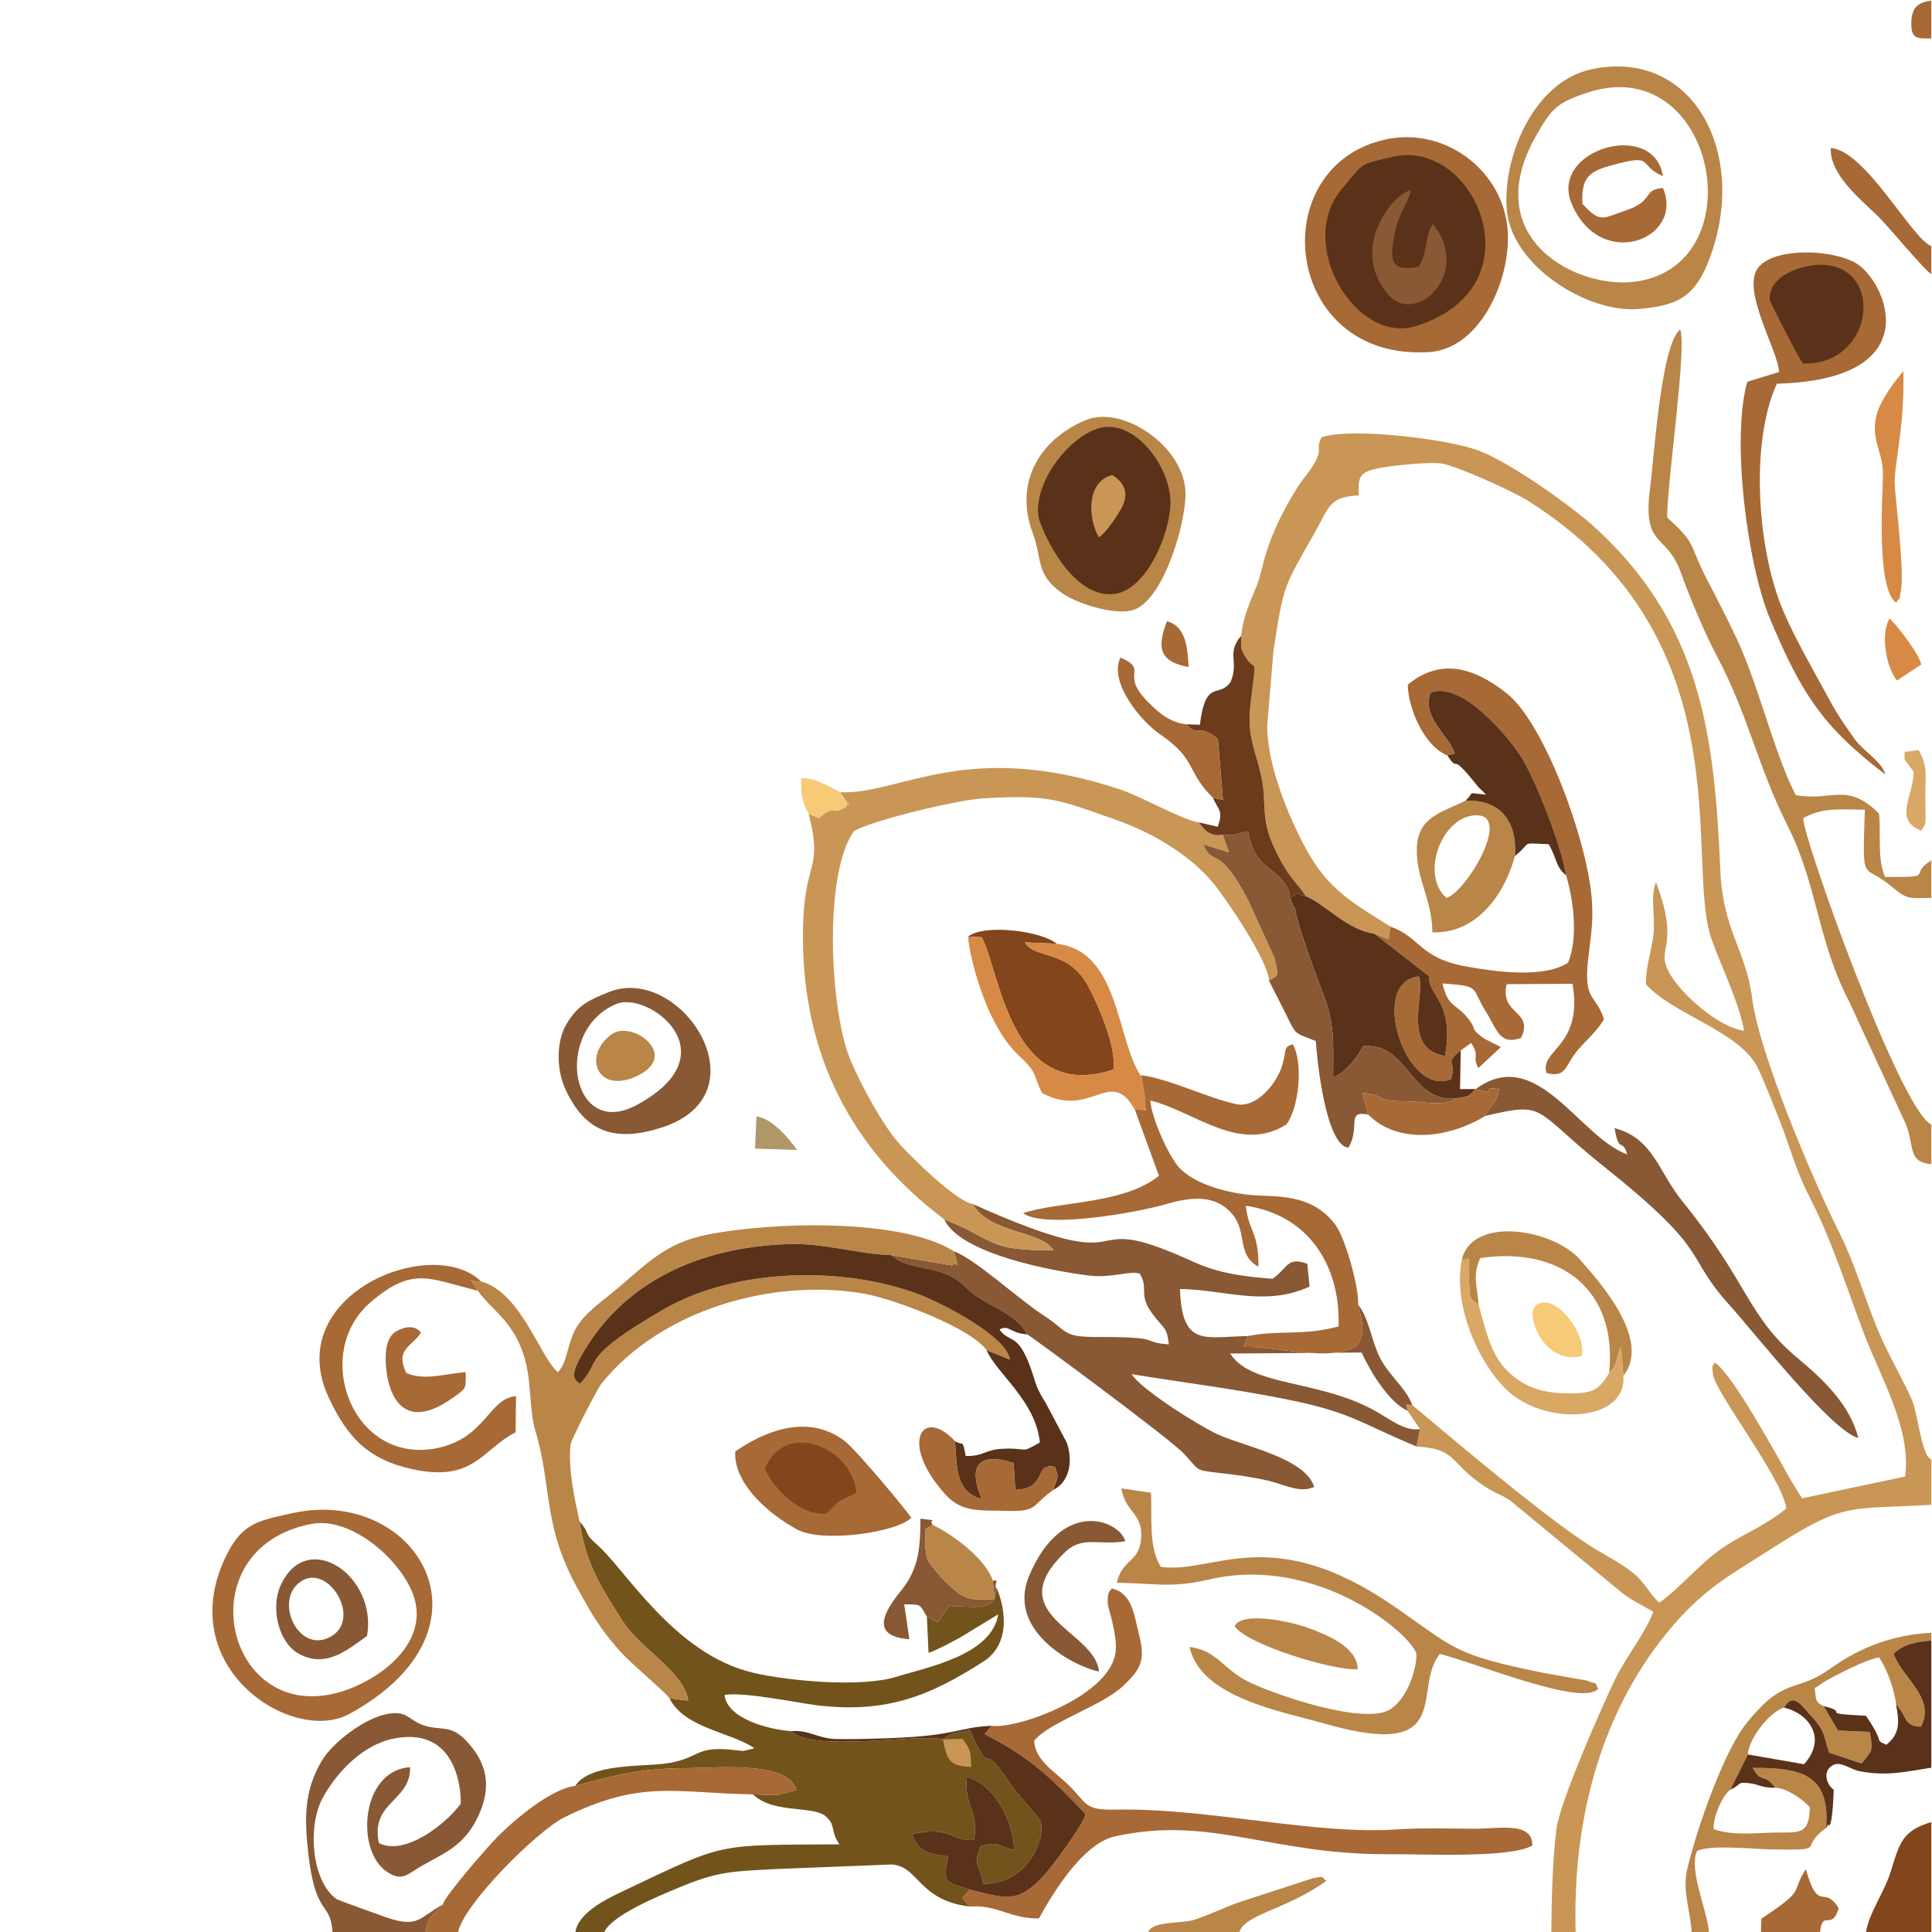 <?xml version="1.0" encoding="UTF-8"?>
<!DOCTYPE svg PUBLIC "-//W3C//DTD SVG 1.1//EN" "http://www.w3.org/Graphics/SVG/1.1/DTD/svg11.dtd">
<!-- Creator: CorelDRAW -->
<svg xmlns="http://www.w3.org/2000/svg" xml:space="preserve" width="210mm" height="210mm" version="1.1" style="shape-rendering:geometricPrecision; text-rendering:geometricPrecision; image-rendering:optimizeQuality; fill-rule:evenodd; clip-rule:evenodd"
viewBox="0 0 21000 21000"
 xmlns:xlink="http://www.w3.org/1999/xlink"
 xmlns:xodm="http://www.corel.com/coreldraw/odm/2003">
 <defs>
  <style type="text/css">
   <![CDATA[
    .fil5 {fill:#5A3219}
    .fil7 {fill:#6C3B1C}
    .fil1 {fill:#73531C}
    .fil6 {fill:#83451C}
    .fil4 {fill:#885934}
    .fil3 {fill:#A76936}
    .fil11 {fill:#AF9769}
    .fil2 {fill:#B98648}
    .fil0 {fill:#C99656}
    .fil8 {fill:#D78A45}
    .fil9 {fill:#D9A865}
    .fil10 {fill:#F6CA76}
   ]]>
  </style>
 </defs>
 <g id="Ebene_x0020_1">
  <g id="rechts_x0020_unten">
   <path class="fil0" d="M13489.71 6911.48c5.91,137.21 -18.08,113.22 45.38,223.32 119.32,207.3 125.76,-78.14 55.95,536.51 -37.33,328.59 51.11,465.27 116.18,754.38 67.67,301.2 -12.17,457.03 140.88,783.74 164.79,351.41 235.95,361.52 345.69,531.86 208.1,85.39 455.06,371.91 745.07,407.17l152.79 60.51 22.91 -136.41c-406.81,-256.17 -679.19,-404.31 -915.31,-839.14 -199.7,-367.79 -423.38,-914.15 -425.53,-1343.17l68.3 -815.51c112.69,-738.36 112.15,-688.14 452.82,-1292.6 150.65,-267.09 153.06,-384.52 474.22,-396.88 -12.08,-226.09 16.29,-264.94 284.55,-307.91 133.9,-21.48 497.31,-59.88 621.63,-38.31 156.02,27.13 755.01,290.73 944.86,411.21 2367.68,1503.56 1684.91,3920.47 1984.13,4758.72 107.06,299.86 297.53,686.98 353.38,994.35 -265.57,-34.1 -634.88,-358.84 -776.3,-569.99 -235.05,-350.69 109.29,-270.76 -181.44,-1045.28 -65.43,157.8 -4.2,398.05 -28.46,580.02 -23.63,178.21 -82.53,345.41 -81.19,531.5 297.44,325.18 988.72,503.22 1201.57,879.96 59.07,104.72 256.53,605.34 299.58,724.84 101.06,279.8 148.05,456.49 289.92,731.55 229.32,444.5 398.4,984.06 581.81,1465.97 183.67,482.81 514.22,1029.62 444.5,1547.52l-1120.56 236.66 -121.2 -196.65c-174.63,-307.02 -622.53,-1133.63 -824.82,-1279.35 -33.92,56.21 -31.41,10.21 -23.27,119.68 14.5,195.21 756.44,1135.14 798.69,1466.24 -253.76,210.43 -508.41,288.57 -747.22,467.86 -220.82,165.68 -429.46,412.72 -631.93,556.56 -108.93,-88.43 -142.86,-207.21 -291.71,-326.97 -111.62,-89.87 -248.12,-163.54 -370.3,-234.78 -493.82,-287.86 -1587.43,-1220.54 -2024.95,-1586.54 -95.42,-2.6 -57.91,-41 -52.1,61.76l136.5 199.06 -37.77 189.85c426.69,27.03 349.09,151.9 677.4,389.45 166.49,120.48 186.99,103.57 336.11,193.97l1203.17 992.92c51.11,41.26 96.67,72.68 154.49,106.24l202.47 113.05c-84.31,232.55 -302.18,498.57 -416.03,736.84 -149.39,312.74 -601.41,1334.66 -637.48,1628.25 -41.27,335.84 -54.25,782.93 -54.25,1123.6l263.7 0c-33.57,-1167.37 242.03,-2337.43 989.6,-3256.14 389.37,-478.52 677.05,-620.74 1178.56,-941.99 771.48,-494 815.52,-397.33 1698.16,-453.18l0 -494.63c-102.75,-18.26 -148.49,-501.6 -207.39,-635.96 -85.3,-194.41 -196.47,-389.27 -290.01,-582.79 -197.99,-409.95 -303.79,-847.91 -501.43,-1241.12 -284.1,-565.16 -874.76,-1954.96 -948.07,-2546.34 -64.36,-519.24 -318.92,-743.19 -346.4,-1386.05 -64.18,-1502.93 -213.48,-2720.61 -1421.57,-3788 -278.29,-236.3 -866.27,-652.16 -1202.82,-781.95 -321.52,-123.97 -1386.4,-256.8 -1709.08,-146.25 -78.77,146.43 29.18,115.91 -101.05,318.65 -44.4,69.19 -112.52,146.52 -158.26,219.65 -374.5,597.74 -366.35,874.86 -444.49,1070.35 -75.1,187.69 -145.19,323.3 -172.58,550.12z"/>
   <path class="fil1" d="M7276.2 18459.7c169.71,326.7 634.26,355.44 921.76,540.09 -8.95,5.73 -22.37,9.76 -29.53,11.73l-90.05 20.67c-2.95,0.18 -118.15,-12.08 -129.07,-13.24 -406.37,-42.88 -349.98,105.88 -732.81,152.16 -268.97,32.49 -804.14,-1.16 -964.1,240.33 454.8,-122.71 724.58,-191.73 1212.85,-192.35 301.37,-0.45 1104.08,-84.68 1191.89,237.82l-201.93 54.6c-71.52,3.85 -191.91,-6.71 -269.6,-7.25 209.09,204.89 601.14,123.88 774.79,225.03 138.11,116.72 53.26,151.09 162.81,318.02 -1358.56,8.77 -1223.22,-25.69 -2334.65,500.53 -199.87,94.61 -506.8,242.12 -535.44,459.27l311.94 0c77.06,-190.29 618.68,-407.98 814.17,-489.88 428.21,-179.37 584.04,-176.78 1069.72,-202.02l1248.91 -49.23c290.28,24.88 285.26,389.36 841.2,457.3l-77.69 -93.9 79.93 -90.22c-263.96,-88.97 -295.38,-50.57 -236.12,-360.99 -201.4,-19.51 -332.98,-54.78 -391.25,-242.66 430.63,-91.56 401.81,72.33 671.77,65.44 61.58,-323.94 -108.76,-343.99 -76.89,-685.28 296.99,68.83 509.75,483.25 514.13,792.15 -172.75,-31.69 -167.56,-104.01 -363.4,-38.85 -89.87,221.98 -3.85,196.29 26.94,406.37 505.37,3.76 684.38,-521.57 622.44,-682.41 -110.99,-156.46 -241.85,-269.78 -371.9,-466.97 -266.29,-403.59 -155.48,0.99 -378.45,-480.57 -4.74,-10.21 -9.75,-25.15 -17.45,-36.07 -160.4,28.55 -199.87,22.2 -291.62,97.38 -246.24,-67.85 -1434.02,147.24 -1647.49,-89.77 -243.74,-16.65 -700.77,-134.27 -726.1,-393.66 212.58,-35.81 800.84,87.45 991.49,110.99 784.27,97.11 1254.73,-112.78 1821.14,-473.23 374.42,-238.28 170.78,-769.51 132.03,-816.77 43.23,288.75 -249.73,213.12 -506.53,211.69l-121.29 179.37 -118.33 -64.18 18.35 393.39c46.72,-5.72 331.09,-154.58 390.26,-194.05l366.81 -223.23c-71.16,445.48 -773.63,574.37 -1105.97,678.29 -380.33,118.78 -1167.64,47.89 -1560.5,-44.39 -852.92,-200.32 -1387.11,-1123.96 -1691.71,-1389.36 -160.4,-139.72 -67.94,-114.39 -192.98,-255.72 66.77,466.96 240.96,728.24 481.02,1102.83 171.14,267.1 667.55,549.76 699.78,845.77l-203.28 -24.97z"/>
   <path class="fil2" d="M17298.22 752.85c-628.18,133.07 -968.13,956.46 -920.06,1528.18 51.03,606.96 876.21,1125.66 1433.19,1077.4 383.28,-33.22 589.34,-108.94 743.29,-479.57 480.21,-1156.72 -126.57,-2365.56 -1256.42,-2126.01zm-48.15 255.44c-323.31,107.49 -384.1,167.83 -554.44,468.32 -637.56,1124.39 458.29,1675.95 1089.42,1583.65 1308.53,-191.09 856.94,-2514.82 -534.98,-2051.97z"/>
   <path class="fil3" d="M3176.62 16447.82c-342.09,76.43 -532.67,97.38 -705.32,436.7 -623.42,1225.29 702.1,2087.81 1328.03,1744.45 1691.7,-927.87 717.51,-2480.37 -622.71,-2181.15zm206.13 117.17c-1377.18,265.92 -934.64,2204.31 323.05,1823.72 419.6,-126.93 970.63,-529.25 787.66,-1049.31 -132.81,-377.55 -670.49,-859.45 -1110.71,-774.41z"/>
   <path class="fil3" d="M15067.48 1514.64c-1342.99,284.64 -1127.99,2417.99 470.28,2312.01 572.41,-37.95 912.81,-844.87 843.98,-1382.64 -78.68,-614.03 -689.04,-1061.84 -1314.26,-929.37z"/>
   <path class="fil4" d="M10262.48 13253.7c173.56,375.04 1169.97,561.39 1581.97,611.97 237.11,29.09 472.07,-64.81 546.81,-17.82 94.79,162.37 -15.3,215.72 119.23,409.95 133.72,193.07 172.12,146.44 193.78,354.82 -320.62,-21.58 -26.31,-81.55 -768.96,-80.29 -398.68,0.71 -312.48,-54.6 -597.83,-238.54 -263.69,-169.89 -735.32,-608.04 -967.5,-691.82 73.13,266.74 24.61,84.05 -20.86,153.33l-659.76 -112.33c214.37,194.59 549.67,80.92 811.21,350.87 197.01,203.46 537.68,258.77 663.35,510.29 29.54,8.06 1542.86,1126.92 1701.65,1293.49 182.42,191.28 103.29,179.73 396.25,213.48 178.04,20.5 345.69,42.34 519.6,82.35 137.75,31.77 289.29,110.54 431.7,90.94l71.7 -19.87c-88.35,-312.03 -750.98,-440.83 -1038.48,-568.92 -204.44,-91.03 -847.11,-494.54 -945.93,-659.5 554.42,91.3 1099.61,157.8 1654.84,267.99 740.41,146.97 810.86,256.35 1441.71,518.7l37.77 -189.85c-169.97,29.18 -343.8,-120.39 -506.35,-208.01 -614.56,-331.45 -1333.32,-254.48 -1556.1,-612.6l1427.48 -10.83c97.39,210.16 292.07,535.89 498.47,632.38 -5.81,-102.76 -43.32,-64.36 52.1,-61.76 -61.49,-176.78 -249.64,-319.1 -349.18,-510.83 -90.31,-174 -125.31,-448.71 -238.18,-577.15 35.81,160.49 85.84,277.56 -6.35,431.97 -266.29,204.08 -888.73,10.47 -1237.37,25.33l46.63 -119.32c-471.44,7.88 -718.75,125.85 -739.69,-511 470.63,3.13 923.28,196.92 1408.5,-26.76l-24.7 -247.23c-222.61,-84.31 -213.66,52.54 -378.71,162.28 -303.97,-23.09 -580.91,-56.3 -863.85,-185.91 -1365.9,-625.39 -437.25,249.46 -2392.21,-625.57 180,322.68 733.62,283.11 875.13,499.01 -730.75,15.3 -638.56,-123.88 -1187.87,-333.24z"/>
   <path class="fil2" d="M5229.59 13928.77c-140.35,13.96 -149.03,-90.49 -37.86,99.98 149.48,199.07 313.9,290.99 440.11,548.69 157.27,321.25 105.71,602.3 175.26,935.19 202.02,643.74 80.65,1048.68 471.71,1754.99 161.2,291.17 239.52,430.36 458.64,678.66 123.25,139.63 481.38,432.68 538.75,513.42l203.28 24.97c-32.23,-296.01 -528.64,-578.67 -699.78,-845.77 -240.06,-374.59 -414.25,-635.87 -481.02,-1102.83 -52.27,-243.74 -128.27,-588.7 -96.4,-836.1 6.98,-54.51 289.38,-603.83 335.39,-661.11 643.12,-799.85 1858.47,-1151.98 2859.44,-976.18 309.61,54.42 1150.01,366.8 1327.23,613.76l252.87 102.21c-32.5,-253.3 -737.02,-612.05 -974.66,-703.8 -819.01,-316.24 -2004.46,-298.33 -2792.76,159.32 -927.31,538.49 -659.95,548.69 -904.93,806.83 -22.56,-23.54 -128.9,-39.29 -6.18,-267.36 457.03,-849.79 1318.01,-1217.94 2265.28,-1250.7 399.84,-13.88 757.07,109.38 1125.4,120.03l659.76 112.33c45.47,-69.28 93.99,113.41 20.86,-153.33 -579.21,-367.61 -2002.76,-319.27 -2690.36,-180.36 -439.13,88.62 -645.18,309.08 -965.8,581.63 -133.46,113.5 -317.31,238.27 -418,379.43 -142.41,199.78 -110.73,407.53 -232.37,532.84 -190.83,-159.59 -402.07,-869.3 -833.86,-986.74z"/>
   <path class="fil0" d="M9132.88 8611.06l63.37 95.96c68.21,131.75 -1.34,-59.17 8.6,56.12 -177.86,115.64 -131.58,-29.63 -302.36,130.41l-113.41 -49.58c169.08,659.76 -66.33,464.19 -61.32,1363.84 7.08,1265.38 524.08,2283.18 1534.72,3045.89 549.31,209.36 457.12,348.54 1187.87,333.24 -141.51,-215.9 -695.13,-176.33 -875.13,-499.01 -181.79,-29.18 -655.65,-496.95 -793.85,-649.03 -185.1,-203.72 -417.56,-639.18 -531.95,-903.5 -230.66,-532.93 -302.72,-2043.21 34.37,-2503.2 212.23,-118.15 1119.22,-337.98 1403.68,-354.27 713.02,-40.73 798.59,5.55 1446.9,234.96 390.08,138.11 797.35,376.02 1053.97,687.33 149.74,181.62 601.58,854.9 605.25,1060.59 92.65,-64.8 113.23,-25.96 60.51,-246.06l-276.04 -607.31c-334.68,-657.53 -401.63,-377.37 -497.49,-628l277.03 85.22 -65.52 -193.34c-123.43,27.57 -193.97,-35.45 -261.55,-132.3 -159.77,-18.43 -619.84,-277.83 -833.59,-350.06 -1688.31,-570.53 -2417.63,54.24 -3064.06,22.1z"/>
   <path class="fil2" d="M11799.61 4567.16c-505.19,212.76 -778.72,682.86 -573.57,1228.86 105.8,281.41 27.03,440.56 309.7,645.18 166.75,120.74 566.5,243.73 766.82,194.05 343.8,-85.3 608.3,-996.68 581.45,-1315.78 -40.91,-485.67 -690.02,-918.44 -1084.4,-752.31z"/>
   <path class="fil3" d="M15731.19 8210.33l82.97 -16.91c-64.18,-204.17 -363.31,-393.03 -264.23,-662.63 322.41,-138.39 829.75,453.45 984.06,694.76 157.09,245.7 447.63,994.89 488.99,1288.66 79.39,265.57 133.72,674.26 21.3,949.77 -267.9,174.01 -795.02,96.49 -1100.69,42.43 -519.95,-92.11 -499.37,-317.94 -829.03,-433.85l-22.91 136.41 -152.79 -60.51 598.81 466.52c-31.42,192.09 281.06,278.82 167.92,863.4 -480.66,-79.21 -205.34,-694.14 -283.21,-865.01 -551.19,55.68 -146.79,1317.21 348.01,1117.52 74.03,-209.81 -88.34,-158.61 106.88,-312.66l113.76 -81.9c101.86,155.84 3.76,141.34 78.23,272.56l243.73 -226.37c-52.72,-34.64 -152.34,-70.98 -205.42,-111.26 -133.28,-101.14 -46.99,-70.44 -148.49,-199.34 -133.64,-169.88 -216.79,-113.13 -280.34,-382.56 426.59,32.76 301.82,35.63 471.71,305.77 122.71,195.21 149.47,371.28 382.47,286.24 145.09,-301.1 -234.52,-245.88 -156.02,-583.95l715.53 -4.3c118.78,688.5 -361.25,713.84 -282.84,970.1 224.13,57.28 197.27,-85.93 344.78,-254.92 88.17,-101.06 205.69,-202.29 280.26,-328.86 -86.74,-269.42 -215.63,-201.3 -176.78,-605.88 25.51,-266.11 67.93,-431.61 42.33,-721.89 -56.21,-638.64 -513.95,-1886.21 -916.65,-2209.79 -336.2,-270.22 -709.72,-406.81 -1081.45,-100.07 0.99,249.29 176.25,668.01 429.11,768.52z"/>
   <path class="fil5" d="M15137.66 1704.85c-367.26,88.43 -295.83,44.13 -553.62,350.6 -503.93,598.82 156.02,1689.3 803.61,1489.61 1360.27,-419.35 644.82,-2055.66 -249.99,-1840.21z"/>
   <path class="fil3" d="M19337.58 4043.53l-344.97 105.89c-177.22,615.1 -0.98,1987.18 246.87,2577.22 340.67,811.31 568.02,1169.16 1251.95,1690.55 -23.72,-125.76 -240.15,-256.8 -325.45,-374.68 -105.89,-146.53 -196.65,-279.99 -281.59,-436.72 -166.76,-307.73 -348.55,-618.86 -492.21,-944.22 -287.23,-650.19 -377.64,-1833.94 -78.68,-2490.85 1663.79,-44.84 1186.62,-1103.28 871.1,-1303.24 -251.79,-159.6 -901.98,-184.12 -1075.09,43.41 -185.73,243.91 218.22,899.02 228.07,1132.64z"/>
   <path class="fil2" d="M17933.9 5319.65c-79.93,646.35 179.47,464.11 336.56,905.12 92.28,259.03 259.93,659.14 388.73,901.44 342.02,643.47 450.5,1213.55 767.36,1841.19 334.94,663.53 319.55,1240.86 679.91,1933.21l611.52 1323.38c93.18,243.55 18.44,409.14 274.88,429.55l0 -430.09c-339.33,-156.82 -1405.37,-3141.48 -1392.39,-3331.51 228.96,-123.79 411.56,-89.33 669.52,-91.39 -25.78,854.9 -32.13,558.09 301.02,843.89 167.29,143.48 197.63,115.83 421.85,115.2l0 -408.52c-266.82,165.5 73.4,182.96 -503.22,180.72 -88.79,-207.66 -40.63,-465.8 -66.14,-689.93 -354.55,-348.1 -494.36,-127.37 -904.94,-199.34 -226.9,-443.96 -387.93,-1129.06 -607.31,-1625.83 -93.45,-211.51 -251.25,-513.07 -363.85,-731.29 -193.34,-374.77 -98.55,-364.66 -426.24,-661.11 -1.88,-372.98 216.79,-1843.43 141.96,-2043.66 -211.69,164.34 -285.27,1419.34 -329.22,1738.97z"/>
   <path class="fil5" d="M10724.34 14676.44c100.34,243.46 535.62,551.91 578.32,1002.67 -215.9,124.87 -118.96,57.47 -392.05,67.49 -207.66,7.7 -216.97,84.41 -413.8,79.57 -39.11,-199.51 -21.84,-100.07 -116,-161.65 21.93,265.39 -6,547.7 289.65,629.69 -3.94,-26.85 -281.15,-587.98 347.02,-392.4l18.09 292.6c366.98,-14.5 188.05,-298.69 431.34,-249.91 50.84,140.71 26.85,92.65 -17.64,250.18 180.72,-88.97 215.45,-321.16 144.2,-517.45l-225.29 -424.81c-133.82,-210.25 -104.9,-236.21 -188.68,-444.41 -128.45,-318.83 -210.08,-210.43 -315.08,-356.24 97.03,-58.54 111.44,38.58 299.5,52.36 -125.67,-251.52 -466.34,-306.83 -663.35,-510.29 -261.54,-269.95 -596.84,-156.28 -811.21,-350.87 -368.33,-10.65 -725.56,-133.91 -1125.4,-120.03 -947.27,32.76 -1808.25,400.91 -2265.28,1250.7 -122.72,228.07 -16.38,243.82 6.18,267.36 244.98,-258.14 -22.38,-268.34 904.93,-806.83 788.3,-457.65 1973.75,-475.56 2792.76,-159.32 237.64,91.75 942.16,450.5 974.66,703.8l-252.87 -102.21z"/>
   <path class="fil3" d="M10779.21 18758.83l-77.87 89.07c503.22,259.57 715.89,467.68 1098.99,870.91 -23.01,111.98 -368.24,574.83 -451.84,665.95 -285.62,311.67 -414.79,251.7 -807.19,154.4l-79.93 90.22 77.69 93.9c309.52,-21.12 431.07,131.4 753.31,129.52 157.08,-286.61 481.01,-814.98 825.89,-891.69 1050.12,-233.43 1694.4,205.16 3001.31,193.07 332.08,-3.13 1292.6,47.62 1536.42,-94.34 1.88,-262.97 -354.45,-181.88 -627.01,-182.33 -254.56,-0.44 -585.12,-11.1 -831.89,6.63 -910.84,65.07 -2052.7,-233.8 -3072.83,-214.56 -354.19,6.72 -294.31,-63.37 -532.13,-288.48 -145.72,-137.93 -338.7,-250.45 -351.86,-459.27 157.89,-201.31 738,-378.26 968.13,-597.02 190.65,-181.26 244.18,-273.27 172.93,-555.14 -54.78,-216.52 -75.64,-456.85 -297.8,-503.3 -26.94,39.56 -46.63,38.13 -42.42,166.04 1.52,43.86 100.69,313.46 86.82,506.7 -34.82,487.65 -1069.54,858.57 -1348.72,819.72z"/>
   <path class="fil3" d="M12404.69 11687.03c1.7,14.68 38.76,230.84 38.49,235.05 -10.83,209.72 81.45,127.91 -107.23,141.33l261.36 716.7c-387.57,313.19 -1090.03,276.13 -1476.62,406.37 230.93,172.3 1226.09,-3.76 1543.66,-95.06 226.37,-64.99 490.06,-119.85 686.53,60.06 236.22,216.34 65.44,467.68 328.14,618.05 1.17,-391.24 -102.66,-365.01 -138.11,-663.16 672.48,95.77 1031.32,641.24 1008.58,1311.57 -401.53,106.6 -642.94,34.9 -983.61,104.18l-46.63 119.32c348.64,-14.86 971.08,178.75 1237.37,-25.33 92.19,-154.41 42.16,-271.48 6.35,-431.97 11.64,-181.26 -139.45,-726.9 -247.76,-871.46 -200.32,-267.36 -472.33,-308.18 -798.15,-316.23 -274.34,-6.8 -667.82,-88.79 -877.81,-282.13 -130.95,-120.66 -327.69,-576.53 -335.39,-752.14 472.52,114.03 967.95,581.45 1478.15,260.74 136.23,-173.92 187.25,-670.78 69.64,-872.89 -106.88,35.89 -63.55,54.06 -112.07,222.07 -61.31,212.22 -288.66,475.83 -501.25,429.64 -322.85,-70.09 -721.88,-273.99 -1033.64,-314.71z"/>
   <path class="fil4" d="M6612.39 10785.32c-196.55,80.73 -332.25,133.82 -458.36,351.78 -108.64,187.77 -105.54,484.21 -13.06,691.17 218.3,488.18 552.01,587.62 1050.03,428.02 1142.46,-366.18 203.89,-1792.48 -578.61,-1470.97zm84.44 128.17c-688.25,292.33 -490.61,1481.9 222.67,1098.17 1041.53,-560.49 123.98,-1245.49 -222.67,-1098.17z"/>
   <path class="fil5" d="M11925.46 4660.15c-327.6,112.25 -691.36,592.55 -637.12,957.84 13.78,92.64 324.73,863.93 797.16,840.66 369.85,-18.17 630.95,-654.22 636.86,-987.46 7.16,-399.3 -403.69,-945.75 -796.9,-811.04z"/>
   <path class="fil2" d="M12139.65 17203.71c424.36,6.27 589.78,60.69 1004.38,-35.8 1156.72,-269.33 2172.11,572.23 2252.22,805.04 3.49,202.11 -122.54,524.43 -306.84,618.5 -289.11,147.42 -1216.96,-163.26 -1522.45,-313.01 -271.39,-133.1 -336.73,-340.67 -637.57,-376.74 122.71,552.09 1000.53,699.24 1469.01,833.32 1438.14,411.65 943.42,-382.2 1252.59,-757.86 423.02,109.37 1553.24,577.95 1721.43,377.54 -61.94,-92.64 31.41,-27.92 -123.79,-87.45l-475.92 -84.76c-987.55,-199.61 -955.42,-265.39 -1627.27,-727.26 -1340.39,-921.49 -1956.57,-340.76 -2526.47,-424.45 -137.3,-198.98 -95.41,-560.77 -108.48,-805.49l-322.14 -46.81c46.09,259.84 220.55,264.86 216.7,508.41 -4.75,305.4 -207.48,245.16 -265.4,516.82z"/>
   <path class="fil5" d="M14078.59 9881.37c-0.98,93.54 228.52,731.55 279.09,857.76 158.7,395.63 132.2,569.9 133.19,975.2 146.52,-67.67 254.02,-212.5 325.63,-342.37 495.25,-47.44 511.99,627.09 1017.08,566.41 129.61,-24.62 120.39,-9.04 207.49,-101.15l-171.23 0.99 7.43 -419.98c-195.22,154.05 -32.85,102.85 -106.88,312.66 -494.8,199.69 -899.2,-1061.84 -348.01,-1117.52 77.87,170.87 -197.45,785.8 283.21,865.01 113.14,-584.58 -199.34,-671.31 -167.92,-863.4l-598.81 -466.52c-290.01,-35.26 -536.97,-321.78 -745.07,-407.17 -185.11,-48.25 -30.79,-45.2 -174.63,15.93l59.43 124.15z"/>
   <path class="fil4" d="M13292.08 9071.32l65.52 193.34 -277.03 -85.22c95.86,250.63 162.81,-29.53 497.49,628l276.04 607.31c52.72,220.1 32.14,181.26 -60.51,246.06l173.83 342.19c130.95,262.89 87,211.33 335.12,313.46 15.75,245.08 113.05,1134.43 354.28,1158.42 135.6,-230.75 -32.94,-406.46 214.37,-360.18l-63.19 -236.48c323.21,39.29 77.06,88.16 499.63,93.98 198.26,2.78 383.01,59.26 525.95,-33.83 -505.09,60.68 -521.83,-613.85 -1017.08,-566.41 -71.61,129.87 -179.11,274.7 -325.63,342.37 -0.99,-405.3 25.51,-579.57 -133.19,-975.2 -50.57,-126.21 -280.07,-764.22 -279.09,-857.76 -92.91,-109.2 -32.85,-134.98 -91.93,-243.64 -118.68,-218.67 -347.92,-185.82 -421.94,-601.59 -141.51,27.57 -139.45,52.72 -272.64,35.18z"/>
   <path class="fil4" d="M3614.85 21007.11l1008.86 0c31.59,-177.58 68.47,-176.24 189.13,-305.04 -253.85,135.06 -258.06,263.51 -622.45,135.96 -65.61,-22.91 -518.88,-186.09 -529.08,-193.25 -276.58,-193.25 -321.07,-799.13 -152.88,-1104.09 155.12,-281.41 436.98,-578.67 775.86,-644.28 745.07,-144.29 728.24,695.93 722.06,711.06 -164.15,223.32 -606.95,568.46 -887.47,426.41 -96.76,-449.78 344.61,-450.05 339.15,-825.53 -533.03,34.73 -594.79,894.55 -261.64,1130.22 175.98,124.42 233.44,30.08 384.71,-55.85 263.24,-149.57 469.56,-222.16 620.03,-548.69 145.45,-315.96 97.38,-577.42 -146.53,-826.16 -160.22,-163.45 -274.97,-95.06 -448.89,-154.14 -176.51,-59.97 -175.88,-173.38 -422.3,-118.06 -227.8,51.11 -563.54,300.48 -682.86,498.74 -195.66,325.37 -191.99,629.25 -150.73,1000.17 80.29,720.1 242.48,517.45 265.03,872.53z"/>
   <path class="fil3" d="M7992 15776.85c-21.66,353.92 377.01,689.94 675.88,849.71 272.38,145.54 1077.06,31.95 1237.64,-128.62 -18.8,-37.6 -588.43,-733.71 -730.84,-839.59 -383.63,-285.27 -837.17,-120.48 -1182.68,118.5z"/>
   <path class="fil2" d="M18388.34 21007.11l188.15 0c-18.08,-247.13 -225.56,-678.12 -129.7,-888.37 148.85,-70.8 608.12,-19.96 803.25,-16.56 650.1,11.37 282.22,-11.28 599.08,-232.01 45.29,-587.98 -273,-656.1 -798.15,-653.95 102.49,181.35 123.08,45.65 244.09,216.43 121.47,1.62 288.49,115.2 377.37,210.35 -7.07,322.23 -126.03,267.63 -422.03,277.03 -207.22,6.53 -427.14,30.7 -624.33,-37.86 -7.6,-118.06 87.45,-358.13 181.53,-428.84l191.1 -383.18c7.16,-169.36 237.11,-465.27 392.76,-509.13 103.03,-173.83 188.87,-23.99 305.85,102.31 145.19,156.82 125.94,217.86 184.57,386.41l353.11 118.95c112.87,-146.7 128.72,-125.4 88.53,-344.07l-345.33 -14.59 -156.64 -265.75c-97.2,-42.87 -79.3,-81.54 -97.38,-192.71l102.13 -69.82c146.7,-83.69 454.34,-242.48 597.02,-266.55 80.02,107.5 171.77,354.54 185.55,511.72 128.09,133.01 75.19,231.82 269.33,241.85 169.89,-308.36 -209.18,-537.59 -295.56,-793.05 113.23,-108.93 243.82,-128.35 410.22,-144.2l0 -83.6c-401.53,18.71 -771.65,153.96 -1093.61,385.79 -387.76,279.26 -496.33,73.93 -916.93,598.54 -249.55,311.13 -548.24,1171.49 -645.54,1596.92 -50.21,219.12 37.69,450.59 51.56,677.94z"/>
   <path class="fil4" d="M16041.07 11837.22c263.42,86.74 29.35,-43.59 251.87,2.06 -33.92,185.37 -78.23,136.23 -149.48,290.73 676.42,-160.85 509.49,-72.86 1286.24,546.36 1197.09,954.34 861.61,945.92 1366.8,1506.52 280.52,311.31 1111.87,1372.43 1402.87,1448.07 -90.94,-364.75 -386.77,-640.53 -656.91,-866 -550.74,-459.63 -536.42,-821.15 -1251.06,-1701.38 -270.58,-333.15 -319.01,-690.2 -742.11,-801.37 52.72,294.75 79.39,93.27 138.82,286.43 -529.26,-192.18 -982.89,-1198.79 -1647.04,-711.42z"/>
   <path class="fil6" d="M11488.03 10258.83c-171.59,-141.69 -791.79,-218.22 -963.74,-78.86l145.27 7.52c190.57,316.05 301.2,1817.38 1432.41,1437.78 35.45,-237.29 -153.51,-678.84 -267.81,-896.07 -221.35,-420.6 -584.76,-296.1 -692.62,-485.59l346.49 15.22z"/>
   <path class="fil5" d="M8602.01 18816.93c213.47,237.01 1401.25,21.92 1647.49,89.77 91.75,-75.18 131.22,-68.83 291.62,-97.38 7.7,10.92 12.71,25.86 17.45,36.07 222.97,481.56 112.16,76.98 378.45,480.57 130.05,197.19 260.91,310.51 371.9,466.97 61.94,160.84 -117.07,686.17 -622.44,682.41 -30.79,-210.08 -116.81,-184.39 -26.94,-406.37 195.84,-65.16 190.65,7.16 363.4,38.85 -4.38,-308.9 -217.14,-723.32 -514.13,-792.15 -31.87,341.29 138.47,361.34 76.89,685.28 -269.96,6.89 -241.14,-157 -671.77,-65.44 58.27,187.88 189.85,223.15 391.25,242.66 -59.26,310.42 -27.84,272.02 236.12,360.99 392.4,97.3 521.57,157.27 807.19,-154.4 83.6,-91.12 428.83,-553.97 451.84,-665.95 -383.1,-403.23 -595.77,-611.34 -1098.99,-870.91l77.87 -89.07c-360.81,14.59 -369.76,105 -1076.16,132.83 -190.21,7.52 -419.88,14.77 -609.28,11.01 -209.28,-4.11 -296.01,-102.75 -491.76,-85.74z"/>
   <path class="fil3" d="M6252.4 19411.44c-264.67,31.78 -653.59,364.84 -829.38,538.13 -105.71,104.19 -594.52,664.06 -610.18,752.5 -120.66,128.8 -157.54,127.46 -189.13,305.04l354.72 0c52.36,-302.99 860.62,-1106.86 1155.02,-1252.85 837.17,-415.05 1202.81,-264.5 2052.16,-250 77.69,0.54 198.08,11.1 269.6,7.25l201.93 -54.6c-87.81,-322.5 -890.52,-238.27 -1191.89,-237.82 -488.27,0.62 -758.05,69.64 -1212.85,192.35z"/>
   <path class="fil2" d="M16465.97 9304.47c28.65,-366.26 -153.5,-620.54 -538.32,-599.85 -261.99,128.5 -518.59,175.94 -527.38,516.72 -8.61,331.28 164.27,548.86 169.1,912.09 471.34,19.79 783.01,-401.8 896.6,-828.96zm-743.93 455.52c216.28,-68.54 694.24,-875.31 346.06,-897.05 -383.73,-23.9 -642.77,637.56 -346.06,897.05z"/>
   <path class="fil3" d="M5604.53 15568.2l4.12 -392.22c-296.07,19.42 -330.98,466.15 -872.88,567.57 -907,169.73 -1353.65,-1031.77 -709.36,-1587.25 462.93,-399.1 639.55,-254.28 1165.33,-127.53 -111.19,-190.5 -102.51,-86.05 37.86,-100 -533.49,-519.68 -2179.92,146.27 -1655.19,1265.66 201.65,430.34 428.47,669.06 901.35,773.44 676.77,149.31 760.27,-211.34 1128.77,-399.67z"/>
   <path class="fil5" d="M15731.19 8210.33c143.12,213.75 3.58,-79.93 330.82,336.56 24.62,31.32 48.16,41.08 88.79,90.04 -225.29,-18.7 -108.84,-37.5 -223.14,67.67 384.8,-20.68 566.95,233.62 538.3,599.89 195.94,-154.94 42.88,-142.32 367.62,-128.45 93.35,160.22 71.87,243.47 189.4,338.17 -41.36,-293.77 -331.9,-1042.96 -488.99,-1288.66 -154.31,-241.31 -661.65,-833.15 -984.06,-694.76 -99.08,269.6 200.05,458.46 264.23,662.63l-82.97 16.91z"/>
   <path class="fil7" d="M12894.03 7873.07c133.01,145 122.54,-21.4 343.89,160.4l55.23 661.64 -109.65 -23.18c59.71,134.44 116.01,137.93 52.37,314.27l-205.34 -47.18c67.58,96.85 138.12,159.87 261.55,132.3 133.19,17.54 131.13,-7.61 272.64,-35.18 74.02,415.77 303.26,382.92 421.94,601.59 59.08,108.66 -0.98,134.44 91.93,243.64l-59.43 -124.15c143.84,-61.13 -10.48,-64.18 174.63,-15.93 -109.74,-170.34 -180.9,-180.45 -345.69,-531.86 -153.05,-326.71 -73.21,-482.54 -140.88,-783.74 -65.07,-289.11 -153.51,-425.79 -116.18,-754.38 69.81,-614.65 63.37,-329.21 -55.95,-536.51 -63.46,-110.1 -39.47,-86.11 -45.38,-223.32 -161.65,193.78 -21.3,273.8 -111.61,496.77 -124.96,191.55 -274.26,-44.13 -335.48,469.83l-148.59 -5.01z"/>
   <path class="fil5" d="M20608.87 18526.92c35.8,183.31 46.81,318.2 -105.71,438.23 -145.63,-70.98 8.32,20.5 -221.27,-315.7 -553.16,-28.19 -148.76,-30.16 -460.34,-105.17l156.64 265.75 345.33 14.59c40.19,218.67 24.34,197.37 -88.53,344.07l-353.11 -118.95c-58.63,-168.55 -39.38,-229.59 -184.57,-386.41 -116.98,-126.3 -202.82,-276.14 -305.85,-102.31 268.17,61.67 473.95,333.15 217.33,615.28l-610.09 -106.15 -191.1 383.18c134.44,-63.1 66.77,-83.06 193.69,-71.78 121.65,10.74 132.12,50.84 293.77,51.1 -121.01,-170.78 -141.6,-35.08 -244.09,-216.43 525.15,-2.15 843.44,65.97 798.15,653.95 9.67,-10.56 19.96,-41.35 23.99,-35.62 44.93,62.92 58.63,-376.83 58.63,-380.86 -72.06,-48.07 -130.42,-198.17 -10.21,-266.47 85.84,-48.78 186,44.13 291.35,64.72 297.08,58.18 506,4.02 779.98,-37.87l0 -1382.55c-166.4,15.85 -296.99,35.27 -410.22,144.2 86.38,255.46 465.45,484.69 295.56,793.05 -194.14,-10.03 -141.24,-108.84 -269.33,-241.85z"/>
   <path class="fil8" d="M12335.95 12063.41c188.68,-13.42 96.4,68.39 107.23,-141.33 0.27,-4.21 -36.79,-220.37 -38.49,-235.05l-1.43 11.99c-271.84,-401.27 -232.64,-1363.66 -915.23,-1440.19l-346.49 -15.22c107.86,189.49 471.27,64.99 692.62,485.59 114.3,217.23 303.26,658.78 267.81,896.07 -1131.21,379.6 -1241.84,-1121.73 -1432.41,-1437.78l-145.27 -7.52c-14.68,28.47 135.25,911.74 556.84,1299.85 201.66,185.64 149.74,210.97 244.26,399.74 539.47,290.81 743.73,-297.79 1010.56,183.85z"/>
   <path class="fil4" d="M3989.98 17782.2c113.76,-659.48 -658.52,-1178.12 -941.16,-546.35 -107.45,240.14 -23.46,607.67 186.42,731.91 311.41,184.22 562.67,-54.95 754.74,-185.56zm-716.51 -594.61c-308.08,202.65 -27.75,805.76 326.53,598.99 334.23,-195.1 -31.35,-793.12 -326.53,-598.99z"/>
   <path class="fil5" d="M19595.99 3951.07c738.36,24.34 884.52,-960.61 296.27,-1064.98 -252.59,-44.75 -682.14,101.33 -654.66,375.49 2.77,27.93 323.21,647.78 358.39,689.49z"/>
   <path class="fil3" d="M11449.27 16194.68c44.49,-157.53 68.48,-109.47 17.64,-250.18 -243.29,-48.78 -64.36,235.41 -431.34,249.91l-18.09 -292.6c-628.17,-195.58 -350.96,365.55 -347.02,392.4 -295.65,-81.99 -267.72,-364.3 -289.65,-629.69 -361.35,-385.69 -612.6,28.82 -94.97,590.04 176.42,191.28 389.81,159.24 629.07,167.2 380.32,12.71 282.49,-49.67 534.36,-227.08z"/>
   <path class="fil2" d="M15888.81 13693.81l80.83 -8.68c0.54,84.58 -6.27,208.28 -0.54,275.6 15.75,183.4 -3.85,133.63 103.2,225.65 -13.96,-204.44 -70.98,-318.74 16.83,-511.28 867.88,-130.86 1496.68,341.84 1401.08,1249.01 106.87,-93.63 73.31,-191.1 130.24,-281.06l24.52 312.21c301.47,-381.22 -225.02,-987.02 -473.68,-1266.55 -296.45,-333.42 -1172.65,-474.49 -1282.48,5.1z"/>
   <path class="fil6" d="M20281 21007.11l711.86 0 0 -1201.83c-317.13,92.28 -347.74,233.17 -440.11,533.92 -69.55,226.45 -239.8,455.87 -271.75,667.91z"/>
   <path class="fil6" d="M8313.34 15967.51c119.58,242.66 388.83,504.02 667.82,485.4 205.43,-200.5 81.81,-98.46 328.05,-229.68 -53.34,-500.98 -780.15,-791.25 -995.87,-255.72z"/>
   <path class="fil3" d="M18075.15 2042.65c-237.29,23.81 -78.77,135.88 -407.27,245.88 -245.16,82.08 -269.95,143.76 -467.68,-73.93 -15.39,-290.99 80.74,-352.66 318.38,-418.18 477.71,-131.76 273.18,-4.57 556.75,118.51 -96.04,-624.86 -1243.19,-290.01 -991.04,302 315.7,741.49 1228.86,379.34 990.86,-174.28z"/>
   <path class="fil9" d="M17644.98 14955.26l-24.54 -312.2c-56.94,89.94 -23.34,187.43 -130.23,281.03 -117.69,198.47 -192.07,220.58 -436.81,221.37 -186.42,0.63 -369.85,-29.52 -526.83,-130.76 -318.67,-205.42 -352.67,-486.57 -454.28,-828.32 -107.04,-92.03 -87.43,-42.24 -103.18,-225.66 -5.73,-67.31 1.08,-190.99 0.52,-275.58l-80.81 8.68c-92.74,469.29 155.03,1083.4 479.05,1404.57 415.31,411.56 1320.88,360.16 1277.11,-143.13z"/>
   <path class="fil4" d="M11944.7 18169.24c-32.13,-443.6 -1091.28,-613.31 -360.45,-1304.77 182.33,-172.39 365.82,-64.17 647.69,-111.88 -68.57,-234.51 -687.34,-471.44 -1044.21,372 -257.43,608.65 499.55,994.44 756.97,1044.65z"/>
   <path class="fil4" d="M15574.28 2434.43c-96.85,153.24 -52.45,302.81 -153.78,465.09 -321.69,62.12 -315.25,-84.94 -257.87,-373.61 42.78,-215.45 144.11,-316.95 174.72,-457.84 -184.75,23.46 -678.3,619.94 -253.58,1127.9 303.61,362.96 924.27,-232.09 490.51,-761.54z"/>
   <path class="fil8" d="M20608.78 6550.58c63.91,-87.1 25.51,13.15 53.62,-131.67 38.39,-197.28 -52.1,-924.18 -66.69,-1136.94 -15.04,-218.85 109.47,-623.07 92.82,-1250.52 -94.7,117.43 -244,307.55 -288.84,472.96 -74.83,276.58 73.13,403.68 66.86,661.92 -6.89,281.41 -68.65,1230.56 142.23,1384.25z"/>
   <path class="fil3" d="M16041.07 11837.22c-87.1,92.11 -77.88,76.53 -207.49,101.15 -142.94,93.09 -327.69,36.61 -525.95,33.83 -422.57,-5.82 -176.42,-54.69 -499.63,-93.98l63.19 236.48c337.18,335.39 891.86,248.83 1272.27,15.31 71.25,-154.5 115.56,-105.36 149.48,-290.73 -222.52,-45.65 11.55,84.68 -251.87,-2.06z"/>
   <path class="fil3" d="M13183.5 8671.93l109.65 23.18 -55.23 -661.64c-221.35,-181.8 -210.88,-15.4 -343.89,-160.4 -187.07,-22.74 -309.34,-130.96 -438.86,-267.46 -274.97,-289.82 30.97,-325.45 -275.68,-458.01 -132.3,263.87 222.33,693.51 432.23,836.19 399.84,271.75 278.46,397.51 571.78,688.14z"/>
   <path class="fil4" d="M10074.42 17571.14l118.33 64.18 121.29 -179.37c256.8,1.43 549.76,77.06 506.53,-211.69 9.22,-75.28 31.86,-64.27 -29.27,-64.27l21.48 200.59c-314.89,24.35 -358.66,-14.68 -563.64,-218.13 -57.46,-56.93 -152.07,-171.14 -169.26,-218.76 -11.19,-31.24 -27.39,-150.82 -25.24,-180.27 14.41,-202.92 -23,-114.75 83.51,-188.86 -59.34,-69.64 101.59,-36.17 -133.72,-67.67 0.53,315.87 -19.7,545.64 -202.65,772.81 -171.41,212.86 -370.21,504.39 82.7,537.95l-55.94 -379.43c189.76,4.21 160.67,-8.68 245.88,132.92z"/>
   <path class="fil3" d="M5063.19 14914.62c-218.67,14.68 -449.78,97.56 -646.61,9.04 -126.65,-258.77 57.02,-283.03 159.6,-437.7 -0.18,-0.09 -75.64,-124.77 -270.68,-14.23 -71.69,40.64 -97.92,124.6 -108.84,206.5 -26.23,197.72 33.83,1016.64 740.68,505 148.23,-107.32 119.23,-94.52 125.85,-268.61z"/>
   <path class="fil2" d="M13419.36 17674.71c123.88,198.53 1093.26,493.99 1338.96,467.77 -10.65,-239.53 -312.66,-362.24 -527.39,-443.96 -165.41,-63.11 -723.67,-194.51 -811.57,-23.81z"/>
   <path class="fil2" d="M10791.3 17179.99c-78.59,-234.51 -423.74,-494.18 -653.15,-605.43 -106.51,74.11 -69.1,-14.06 -83.51,188.86 -2.15,29.45 14.05,149.03 25.24,180.27 17.19,47.62 111.8,161.83 169.26,218.76 204.98,203.45 248.75,242.48 563.64,218.13l-21.48 -200.59z"/>
   <path class="fil3" d="M20992.86 2979.63l0 -303.25c-220.01,-91.48 -714.72,-1039.74 -1092.36,-1067.39 -18.26,282.04 324.65,559.6 505.99,735.4 128,124.24 503.4,585.56 586.37,635.24z"/>
   <path class="fil2" d="M12479.97 21007.11l988.53 0c60.33,-203.18 511,-246.68 947.45,-562.65 -68.66,-52.99 -1.26,-50.21 -144.56,-29.45l-833.68 271.66c-143.93,55.41 -321.7,138.2 -468.67,184.03 -117.97,36.79 -460.34,8.23 -489.07,136.41z"/>
   <path class="fil3" d="M19140.93 21007.11l641.6 0c24.79,-263.24 128.62,-10.65 202.82,-265.21 -163.26,-268.53 -215.98,68.65 -356.24,-422.13 -7.16,7.52 -14.41,19.25 -17.99,25.43 -144.83,241.67 17.45,189.22 -465.9,510.28l-4.29 151.63z"/>
   <path class="fil2" d="M6647.32 11242.8c-325.28,237.91 -148.59,666.48 292.87,444.76 448.35,-225.29 -75.01,-604.27 -292.87,-444.76z"/>
   <path class="fil10" d="M17188.66 14740.88c71.6,-238.9 -308,-729.31 -503.13,-541.88 -101.68,97.74 92.91,637.66 503.13,541.88z"/>
   <path class="fil0" d="M11943.36 5839.79c73.76,-42.43 194.77,-224.4 242.66,-308.54 91.84,-161.65 39.47,-286.87 -97.74,-367.7 -276.23,70.27 -268.35,460.52 -144.92,676.24z"/>
   <path class="fil8" d="M20619.34 7396.97l263.52 -174.27c-26.59,-122.72 -259.4,-420.69 -344.7,-500.8 -98.46,166.66 -39.92,527.29 81.18,675.07z"/>
   <path class="fil9" d="M20703.84 8172.47l-3.4 63.11c1.25,4.38 2.23,18.88 4.2,24.16l96.49 129.34c-5.01,268.44 -222.51,524.79 81.73,639.27 53.97,-87.09 47.7,-58.45 46.45,-221.35 -0.54,-78.59 -2.51,-146.62 -0.72,-228.61 4.03,-190.92 15.94,-255.54 -71.96,-424.8l-152.79 18.88z"/>
   <path class="fil10" d="M8789.08 8843.97l113.41 49.58c170.78,-160.04 124.5,-14.77 302.36,-130.41 -9.94,-115.29 59.61,75.63 -8.6,-56.12l-63.37 -95.96c-113.85,-56.3 -254.65,-151.89 -422.57,-155.29 -6.71,149.21 1.43,256.62 78.77,388.2z"/>
   <path class="fil11" d="M8207 12485.18l456.59 13.78c-94.43,-133.9 -275.78,-343.53 -441.46,-364.84l-15.13 351.06z"/>
   <path class="fil3" d="M12919.9 7250.8c-11.55,-200.94 -25.42,-442.71 -235.32,-498.38 -116.72,299.05 -75.45,439.66 235.32,498.38z"/>
   <path class="fil3" d="M20992.86 418.88l0 -411.74c-146.7,18.08 -214.19,73.31 -217.5,241.58 -3.67,184.57 70.17,165.95 217.5,170.16z"/>
   <path class="fil0" d="M10249.5 18906.7c43.41,225.83 68.03,289.2 307.28,299.68 -8.95,-156.02 4.12,-177.23 -95.5,-306.3l-211.78 6.62z"/>
  </g>
 </g>
</svg>
